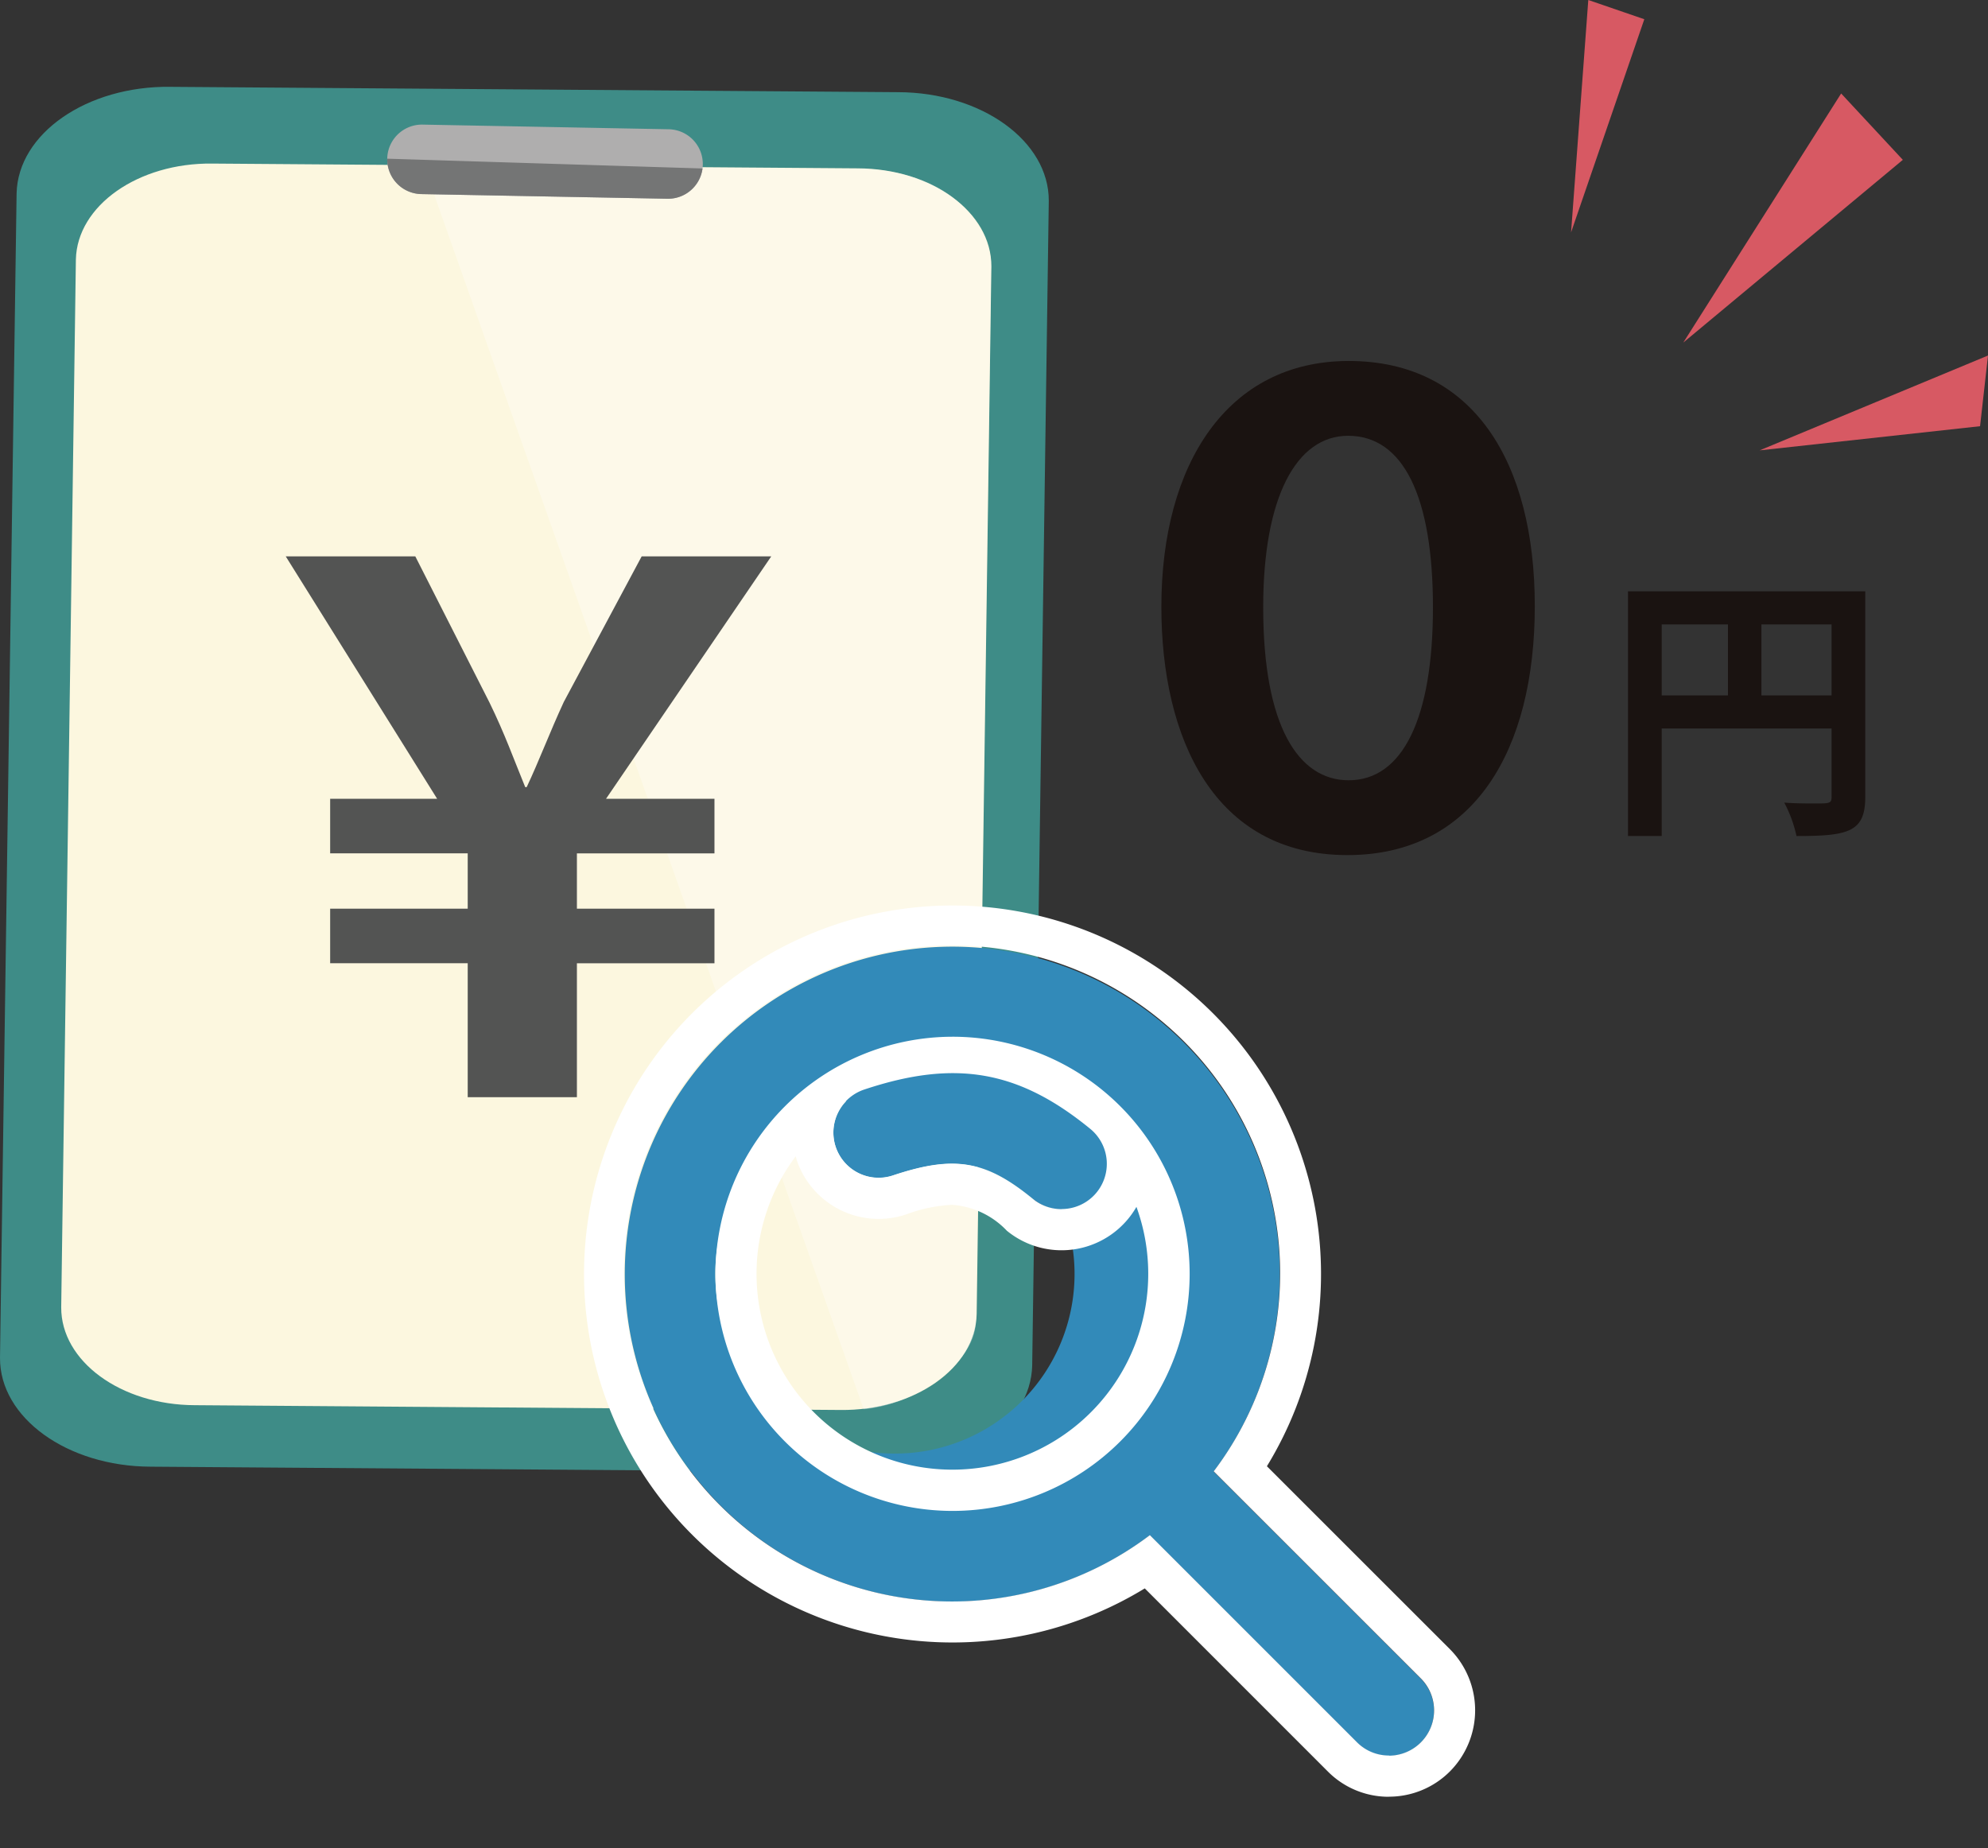 <svg id="グループ_148075" data-name="グループ 148075" xmlns="http://www.w3.org/2000/svg" xmlns:xlink="http://www.w3.org/1999/xlink" width="149.072" height="138.589" viewBox="0 0 149.072 138.589">
  <rect x="0" y="0" width="149.072" height="138.589" fill="#333333" stroke="none"/>
  <defs>
    <clipPath id="clip-path">
      <rect id="長方形_85484" data-name="長方形 85484" width="149.072" height="138.589" fill="none"/>
    </clipPath>
    <clipPath id="clip-path-3">
      <path id="パス_104172" data-name="パス 104172" d="M6.02,18.025,4.874,99.47c-.045,3.213,3.515,5.845,7.952,5.878l51.069.378c4.437.032,9.253-3.434,9.3-6.648l1.14-78.735c.206-3.377-3.03-7.394-9.391-7.7l-50.807-.374H14.05c-4.4,0-7.985,2.566-8.03,5.759" fill="none"/>
    </clipPath>
    <clipPath id="clip-path-4">
      <rect id="長方形_85482" data-name="長方形 85482" width="51.98" height="101.462" transform="translate(30.398 8.495)" fill="none"/>
    </clipPath>
    <clipPath id="clip-path-5">
      <path id="パス_104171" data-name="パス 104171" d="M30.4,8.5,66.164,109.633l13.235.324L82.378,9.1Z" fill="none"/>
    </clipPath>
    <linearGradient id="linear-gradient" x1="-0.461" y1="1.028" x2="-0.444" y2="1.028" gradientUnits="objectBoundingBox">
      <stop offset="0" stop-color="#fff"/>
      <stop offset="1" stop-color="#fff"/>
    </linearGradient>
  </defs>
  <g id="グループ_148074" data-name="グループ 148074" clip-path="url(#clip-path)">
    <g id="グループ_148064" data-name="グループ 148064">
      <g id="グループ_148063" data-name="グループ 148063" clip-path="url(#clip-path)">
        <path id="パス_104168" data-name="パス 104168" d="M12.772,6.512l54.572.4c6.265.018,11.324,3.67,11.3,8.159L77.4,102.389c-.1,4.488-5.263,8.067-11.528,7.994l-54.572-.4c-6.264-.018-11.323-3.67-11.3-8.158l1.244-87.32c.1-4.489,5.264-8.068,11.528-7.995" fill="#3e8c87"/>
        <path id="パス_104169" data-name="パス 104169" d="M15.914,12.266l48.4.358c5.556.016,10.043,3.3,10.023,7.342l-1.1,78.571c-.091,4.039-4.668,7.259-10.224,7.194l-48.4-.359c-5.556-.015-10.043-3.3-10.023-7.341L5.69,19.46c.091-4.039,4.668-7.259,10.224-7.194" fill="#fcf7df"/>
      </g>
    </g>
    <g id="グループ_148071" data-name="グループ 148071">
      <g id="グループ_148070" data-name="グループ 148070" clip-path="url(#clip-path-3)">
        <g id="グループ_148069" data-name="グループ 148069" opacity="0.3" style="isolation: isolate">
          <g id="グループ_148068" data-name="グループ 148068">
            <g id="グループ_148067" data-name="グループ 148067" clip-path="url(#clip-path-4)">
              <g id="グループ_148066" data-name="グループ 148066">
                <g id="グループ_148065" data-name="グループ 148065" clip-path="url(#clip-path-5)">
                  <path id="パス_104170" data-name="パス 104170" d="M27.041,10.1l4.18,124.334,54.514-26.084L81.555-15.983Z" fill="url(#linear-gradient)"/>
                </g>
              </g>
            </g>
          </g>
        </g>
      </g>
    </g>
    <g id="グループ_148073" data-name="グループ 148073">
      <g id="グループ_148072" data-name="グループ 148072" clip-path="url(#clip-path)">
        <path id="パス_104173" data-name="パス 104173" d="M31.692,9.344l18.453.349a2.605,2.605,0,1,1-.1,5.21l-18.453-.349a2.605,2.605,0,1,1,.1-5.21" fill="#afaeae"/>
        <path id="パス_104174" data-name="パス 104174" d="M52.68,12.634a2.607,2.607,0,0,1-2.634,2.27l-18.453-.35A2.605,2.605,0,0,1,29.037,11.9" fill="#747575"/>
        <path id="パス_104175" data-name="パス 104175" d="M35.072,82.275V72.232H24.757V68.138H35.072V63.991H24.757V59.9H32.78L21.427,41.721h9.715L36.71,52.692c1.146,2.348,1.8,4.2,2.674,6.332h.11c.928-1.965,1.746-4.148,2.783-6.387l5.84-10.916h9.716L45.443,59.9h8.132v4.094H43.26v4.147H53.575v4.094H43.26V82.275Z" fill="#535453"/>
        <path id="パス_104176" data-name="パス 104176" d="M101.751,130.666,86.219,115.134A24.557,24.557,0,0,1,54.052,78.173a24.56,24.56,0,0,1,36.955,32.179l15.532,15.529a3.394,3.394,0,0,1,0,4.8h0a3.364,3.364,0,0,1-4.788-.015M53.638,95.537a13.469,13.469,0,1,0,0-.009Zm23.815-5.625c-3.549-2.9-5.9-3.291-10.494-1.759a3.391,3.391,0,0,1-2.147-6.434c6.823-2.276,11.574-1.446,16.94,2.945a3.389,3.389,0,1,1-4.291,5.246Z" fill="#328ab9"/>
        <path id="パス_104177" data-name="パス 104177" d="M104.144,131.654a3.394,3.394,0,0,0,2.4-5.792h0L91.011,110.332a24.6,24.6,0,1,0-4.787,4.785l15.533,15.533a3.365,3.365,0,0,0,2.4.992m-32.73-53.9A17.779,17.779,0,1,1,53.649,95.524,17.8,17.8,0,0,1,71.427,77.742m8.179,12.922a3.391,3.391,0,0,0,2.143-6.018c-5.369-4.39-10.117-5.218-16.94-2.945a3.393,3.393,0,0,0,2.147,6.438C71.556,86.607,73.909,87,77.45,89.9a3.391,3.391,0,0,0,2.147.771m24.547,44.064a6.413,6.413,0,0,1-4.579-1.9L85.841,119.11a27.7,27.7,0,0,1-3.669,1.881A27.632,27.632,0,1,1,95,109.95l13.726,13.721a6.5,6.5,0,0,1,0,9.16l-.009.009a6.449,6.449,0,0,1-4.563,1.889ZM59.656,86.724A14.686,14.686,0,1,0,85.217,90.5,6.473,6.473,0,0,1,75.5,92.29a6.253,6.253,0,0,0-4.116-1.944,11.492,11.492,0,0,0-3.451.725,6.48,6.48,0,0,1-8.193-4.093c-.014-.081-.045-.16-.06-.252Z" fill="#fff"/>
        <path id="パス_104178" data-name="パス 104178" d="M94.354,45.5c0-10.7,4.951-18.431,14.049-18.431,9.381,0,13.953,7.636,13.953,18.384s-4.525,18.668-14.047,18.668c-10.042,0-13.955-8.816-13.955-18.62m20.365.046c0-8.3-2.216-12.869-6.363-12.869-3.866,0-6.366,4.573-6.366,12.869,0,8.911,2.641,12.964,6.412,12.964,4.054,0,6.317-4.668,6.317-12.964" transform="translate(-7.268)" fill="#1a1311"/>
        <path id="パス_104179" data-name="パス 104179" d="M142.317,41.961V57.392c0,2.63-1.273,2.922-5.157,2.922a9.617,9.617,0,0,0-.918-2.506c.814.064,1.691.064,2.317.064,1.106,0,1.233,0,1.233-.522v-5.1H127.053v8.06h-2.526V41.961Zm-15.264,7.81h4.969V44.446h-4.969Zm7.477,0h5.262V44.446h-5.262Z" transform="translate(-2.449 2.378)" fill="#1a1311"/>
        <path id="パス_104180" data-name="パス 104180" d="M126.223,25.689,138.06,7.01l4.626,4.976Z" fill="#d75963"/>
        <path id="パス_104181" data-name="パス 104181" d="M131.949,33.772l17.123-7.112-.595,5.3Z" fill="#d75963"/>
        <path id="パス_104182" data-name="パス 104182" d="M117.808,17.425,123.3,1.443,119.1,0Z" fill="#d75963"/>
      </g>
    </g>
  </g>
</svg>
